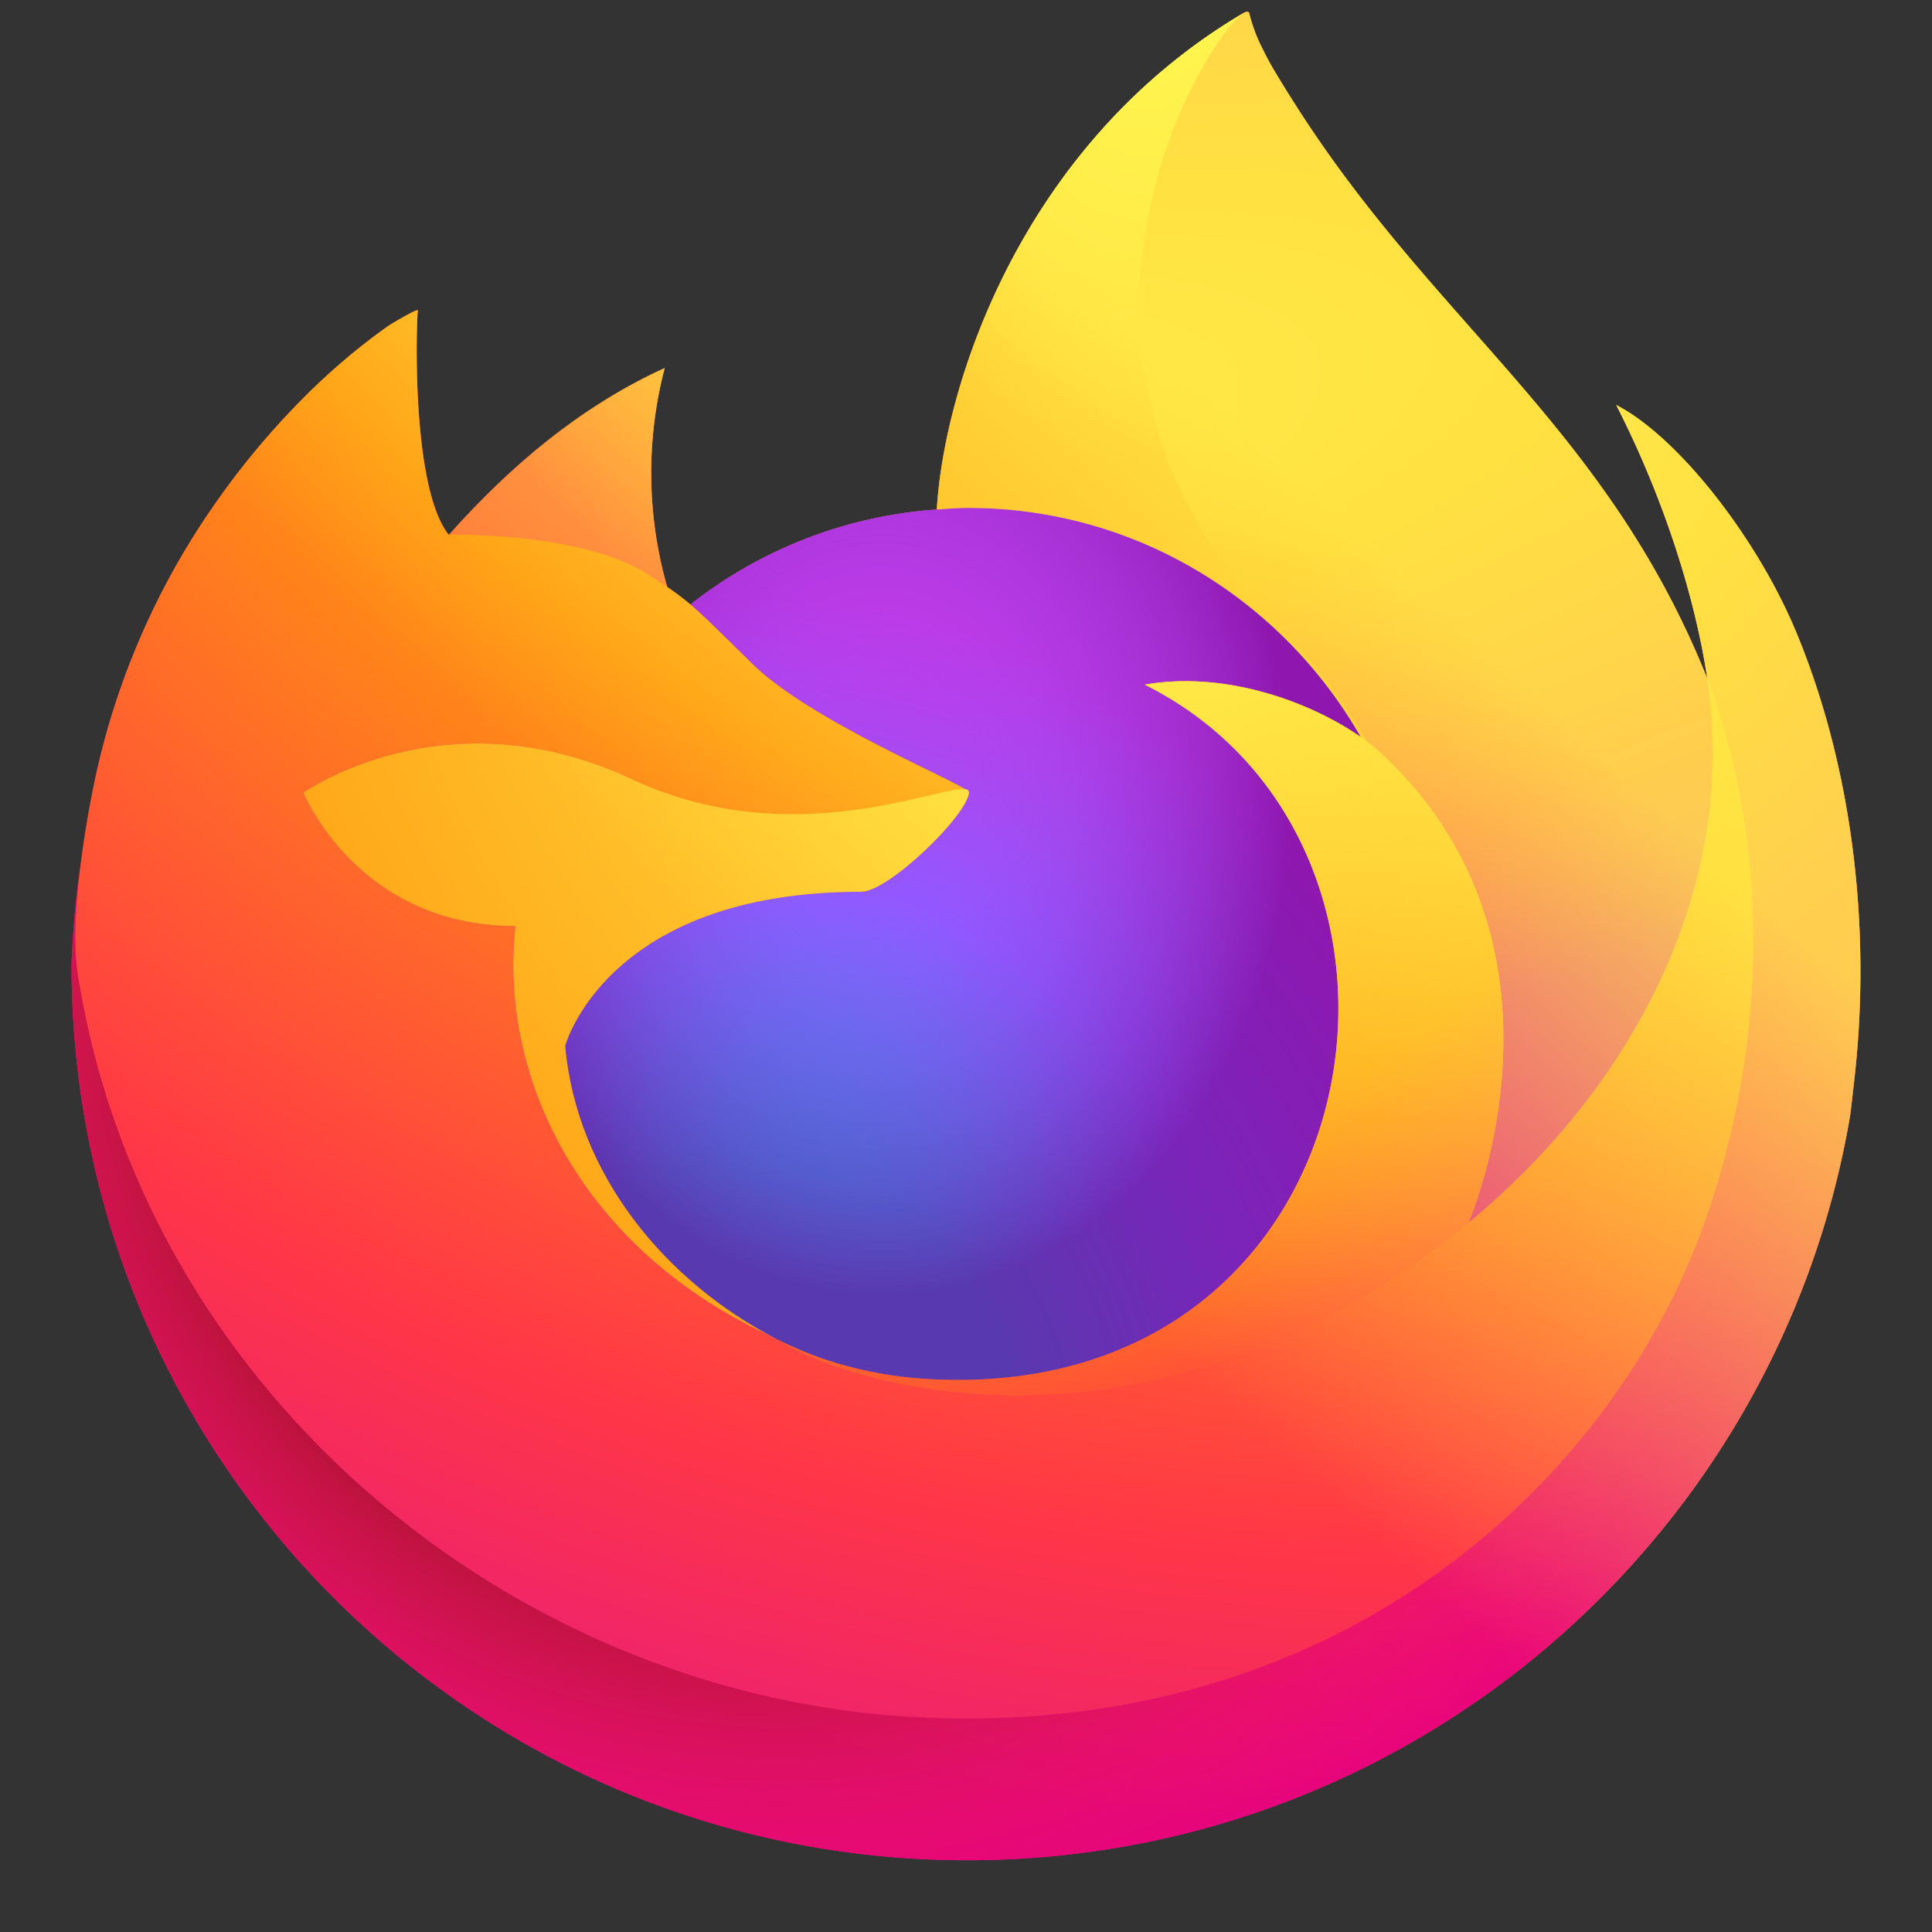 <svg fill="none" xmlns="http://www.w3.org/2000/svg" viewBox="0 0 30 30"><rect x="0" y="0" width="30" height="30" fill="#333333" stroke="none"/><path d="M27.888 9.81c-.604-1.454-1.828-3.023-2.79-3.52.783 1.534 1.236 3.073 1.409 4.221l.002.023c-1.572-3.92-4.239-5.5-6.416-8.941a17.61 17.61 0 0 1-.328-.533 4.234 4.234 0 0 1-.153-.287 2.529 2.529 0 0 1-.216-.575.036.036 0 0 0-.024-.013.047.047 0 0 0-.026 0L19.34.19l-.01.006.006-.008c-3.494 2.046-4.679 5.83-4.788 7.725a6.959 6.959 0 0 0-3.827 1.475 4.134 4.134 0 0 0-.36-.272 6.444 6.444 0 0 1-.04-3.4c-1.428.651-2.54 1.68-3.347 2.588h-.007c-.551-.699-.512-3.002-.48-3.483-.007-.03-.412.21-.465.246-.487.347-.941.737-1.36 1.164a12.18 12.18 0 0 0-1.298 1.558v.002-.002A11.738 11.738 0 0 0 1.497 12l-.019.092c-.026.122-.12.735-.137.868l-.003.03a13.258 13.258 0 0 0-.225 1.919l-.002.07c0 7.681 6.227 13.907 13.908 13.907 6.879 0 12.59-4.994 13.708-11.553.024-.178.043-.357.063-.536.277-2.385-.03-4.892-.902-6.988Zm-16.03 10.885c.066.031.127.065.194.095l.01.006a7.323 7.323 0 0 1-.203-.1ZM26.51 10.538l-.001-.014.002.015v-.001Z" fill="url(#a)"/><path d="M27.888 9.81c-.604-1.454-1.828-3.023-2.79-3.52.783 1.534 1.236 3.073 1.409 4.221l.002.013.002.015c1.312 3.558.597 7.175-.433 9.385-1.593 3.42-5.452 6.926-11.491 6.755C8.06 26.494 2.313 21.652 1.24 15.31c-.196-1 0-1.508.098-2.32-.12.626-.165.807-.225 1.92l-.002.07c0 7.68 6.227 13.906 13.908 13.906 6.879 0 12.59-4.994 13.708-11.553.024-.178.043-.357.063-.536.277-2.385-.03-4.892-.902-6.988Z" fill="url(#b)"/><path d="M27.888 9.81c-.604-1.454-1.828-3.023-2.79-3.52.783 1.534 1.236 3.073 1.409 4.221l.002.013.002.015c1.312 3.558.597 7.175-.433 9.385-1.593 3.42-5.452 6.926-11.491 6.755C8.06 26.494 2.313 21.652 1.24 15.31c-.196-1 0-1.508.098-2.32-.12.626-.165.807-.225 1.92l-.002.07c0 7.68 6.227 13.906 13.908 13.906 6.879 0 12.59-4.994 13.708-11.553.024-.178.043-.357.063-.536.277-2.385-.03-4.892-.902-6.988Z" fill="url(#c)"/><path d="M21.13 11.445c.03.02.058.042.086.063a7.565 7.565 0 0 0-1.29-1.684C15.601 5.5 18.791.45 19.328.194l.006-.007c-3.494 2.046-4.679 5.83-4.788 7.724.162-.011.324-.025.489-.025 2.607 0 4.878 1.434 6.094 3.559Z" fill="url(#d)"/><path d="M15.045 12.308c-.023.346-1.245 1.539-1.673 1.539-3.954 0-4.596 2.392-4.596 2.392.175 2.014 1.577 3.673 3.276 4.55.077.04.155.077.234.113.135.06.27.115.409.167a6.18 6.18 0 0 0 1.81.349c6.93.325 8.274-8.287 3.271-10.788 1.282-.222 2.611.293 3.354.814-1.216-2.124-3.487-3.558-6.094-3.558-.165 0-.326.014-.488.025a6.959 6.959 0 0 0-3.828 1.475c.212.18.451.42.956.916.943.93 3.364 1.893 3.369 2.006Z" fill="url(#e)"/><path d="M15.045 12.308c-.023.346-1.245 1.539-1.673 1.539-3.954 0-4.596 2.392-4.596 2.392.175 2.014 1.577 3.673 3.276 4.55.077.04.155.077.234.113.135.06.27.115.409.167a6.18 6.18 0 0 0 1.81.349c6.93.325 8.274-8.287 3.271-10.788 1.282-.222 2.611.293 3.354.814-1.216-2.124-3.487-3.558-6.094-3.558-.165 0-.326.014-.488.025a6.959 6.959 0 0 0-3.828 1.475c.212.18.451.42.956.916.943.93 3.364 1.893 3.369 2.006Z" fill="url(#f)"/><path d="M10.071 8.924c.097.062.193.126.289.19a6.443 6.443 0 0 1-.04-3.398c-1.428.65-2.54 1.679-3.347 2.587.067-.002 2.084-.039 3.098.62Z" fill="url(#g)"/><path d="M1.24 15.311c1.073 6.341 6.821 11.183 13.346 11.368 6.04.17 9.898-3.335 11.492-6.755 1.03-2.21 1.745-5.827.433-9.385v-.001l-.002-.014-.003-.013.003.023c.494 3.221-1.145 6.342-3.706 8.452l-.008.018c-4.991 4.064-9.767 2.452-10.734 1.792a8.124 8.124 0 0 1-.203-.1c-2.91-1.391-4.111-4.042-3.854-6.316-2.457 0-3.294-2.072-3.294-2.072s2.205-1.573 5.113-.205c2.692 1.267 5.221.205 5.222.205-.006-.113-2.426-1.076-3.37-2.006-.504-.496-.743-.736-.955-.916a4.132 4.132 0 0 0-.36-.272 16.53 16.53 0 0 0-.289-.19c-1.014-.66-3.032-.624-3.098-.622h-.007c-.551-.698-.512-3.002-.48-3.483-.007-.03-.412.21-.465.247-.487.347-.942.736-1.36 1.164a12.18 12.18 0 0 0-1.298 1.558v.002-.002A11.738 11.738 0 0 0 1.497 12c-.007.03-.5 2.19-.257 3.31Z" fill="url(#h)"/><path d="M19.925 9.824a7.558 7.558 0 0 1 1.291 1.684c.077.058.148.115.209.171 3.153 2.905 1.5 7.014 1.378 7.307 2.561-2.11 4.2-5.23 3.706-8.452-1.572-3.92-4.239-5.5-6.416-8.941a17.61 17.61 0 0 1-.328-.533 4.234 4.234 0 0 1-.153-.287 2.529 2.529 0 0 1-.216-.575.036.036 0 0 0-.024-.013.047.047 0 0 0-.026 0L19.34.19l-.01.006c-.538.256-3.727 5.306.596 9.629Z" fill="url(#i)"/><path d="M21.425 11.68a2.745 2.745 0 0 0-.209-.172l-.086-.063c-.743-.522-2.072-1.037-3.354-.814 5.003 2.5 3.66 11.112-3.272 10.787a6.177 6.177 0 0 1-1.81-.349 7.823 7.823 0 0 1-.408-.167 5.382 5.382 0 0 1-.234-.112l.01.006c.966.66 5.742 2.272 10.733-1.792l.008-.018c.123-.293 1.775-4.402-1.378-7.307Z" fill="url(#j)"/><path d="M8.776 16.239s.642-2.392 4.596-2.392c.428 0 1.65-1.193 1.673-1.54.022-.345-2.53 1.063-5.222-.204-2.907-1.368-5.113.205-5.113.205s.837 2.072 3.294 2.072c-.257 2.274.945 4.925 3.855 6.315.065.031.126.065.193.095-1.699-.878-3.101-2.537-3.276-4.551Z" fill="url(#k)"/><path d="M27.888 9.81c-.604-1.454-1.828-3.023-2.79-3.52.783 1.534 1.236 3.073 1.409 4.221l.002.023c-1.572-3.92-4.239-5.5-6.416-8.941a18.8 18.8 0 0 1-.328-.533 4.325 4.325 0 0 1-.153-.287 2.533 2.533 0 0 1-.217-.575.036.036 0 0 0-.023-.013.047.047 0 0 0-.026 0L19.34.19l-.01.006.006-.008c-3.494 2.046-4.679 5.83-4.788 7.725.162-.012.324-.025.489-.025 2.607 0 4.878 1.433 6.094 3.558-.743-.522-2.073-1.037-3.354-.814 5.002 2.5 3.66 11.112-3.272 10.787a6.18 6.18 0 0 1-1.81-.349 7.823 7.823 0 0 1-.408-.167 5.33 5.33 0 0 1-.235-.112l.01.006a8.485 8.485 0 0 1-.203-.1c.065.03.126.064.193.094-1.698-.878-3.1-2.537-3.276-4.551 0 0 .642-2.392 4.597-2.392.427 0 1.65-1.193 1.672-1.54-.005-.112-2.426-1.075-3.37-2.005-.503-.496-.743-.736-.955-.916a4.129 4.129 0 0 0-.36-.272 6.443 6.443 0 0 1-.039-3.398c-1.429.65-2.54 1.678-3.348 2.586h-.006c-.552-.698-.513-3.002-.481-3.482-.007-.03-.412.21-.465.246-.486.347-.94.737-1.359 1.164a12.09 12.09 0 0 0-1.298 1.558v.002-.002A11.738 11.738 0 0 0 1.497 12l-.019.092c-.026.122-.144.743-.16.877-.001.01.001-.01 0 0a16.18 16.18 0 0 0-.205 1.94l-.002.071c0 7.68 6.227 13.906 13.908 13.906 6.879 0 12.59-4.994 13.708-11.553.024-.178.043-.357.063-.536.277-2.385-.03-4.892-.902-6.988Zm-1.38.714.003.015v-.001l-.002-.014Z" fill="url(#l)"/><defs><radialGradient id="b" cx="0" cy="0" r="1" gradientUnits="userSpaceOnUse" gradientTransform="matrix(28.444 0 0 28.923 20.358 3.383)"><stop offset=".13" stop-color="#FFBD4F"/><stop offset=".28" stop-color="#FF980E"/><stop offset=".47" stop-color="#FF3750"/><stop offset=".78" stop-color="#EB0878"/><stop offset=".86" stop-color="#E50080"/></radialGradient><radialGradient id="c" cx="0" cy="0" r="1" gradientUnits="userSpaceOnUse" gradientTransform="matrix(29.155 0 0 28.923 12.11 15.329)"><stop offset=".3" stop-color="#960E18"/><stop offset=".35" stop-color="#B11927" stop-opacity=".74"/><stop offset=".43" stop-color="#DB293D" stop-opacity=".34"/><stop offset=".5" stop-color="#F5334B" stop-opacity=".09"/><stop offset=".53" stop-color="#FF3750" stop-opacity="0"/></radialGradient><radialGradient id="d" cx="0" cy="0" r="1" gradientUnits="userSpaceOnUse" gradientTransform="matrix(9.336 0 0 15.851 17.748 -1.172)"><stop offset=".13" stop-color="#FFF44F"/><stop offset=".53" stop-color="#FF980E"/></radialGradient><radialGradient id="e" cx="0" cy="0" r="1" gradientUnits="userSpaceOnUse" gradientTransform="matrix(12.354 0 0 13.54 11.587 22.796)"><stop offset=".35" stop-color="#3A8EE6"/><stop offset=".67" stop-color="#9059FF"/><stop offset="1" stop-color="#C139E6"/></radialGradient><radialGradient id="f" cx="0" cy="0" r="1" gradientUnits="userSpaceOnUse" gradientTransform="matrix(6.56 0 0 7.989 13.698 12.355)"><stop offset=".21" stop-color="#9059FF" stop-opacity="0"/><stop offset=".97" stop-color="#6E008B" stop-opacity=".6"/></radialGradient><radialGradient id="g" cx="0" cy="0" r="1" gradientUnits="userSpaceOnUse" gradientTransform="matrix(9.822 0 0 9.857 14.085 2.317)"><stop offset=".1" stop-color="#FFE226"/><stop offset=".79" stop-color="#FF7139"/></radialGradient><radialGradient id="h" cx="0" cy="0" r="1" gradientUnits="userSpaceOnUse" gradientTransform="matrix(46.891 0 0 39.362 23.055 -4.15)"><stop offset=".11" stop-color="#FFF44F"/><stop offset=".46" stop-color="#FF980E"/><stop offset=".72" stop-color="#FF3647"/><stop offset=".9" stop-color="#E31587"/></radialGradient><radialGradient id="i" cx="0" cy="0" r="1" gradientUnits="userSpaceOnUse" gradientTransform="rotate(77.395 -2.703 7.946) scale(14.877 64.355)"><stop stop-color="#FFF44F"/><stop offset=".3" stop-color="#FF980E"/><stop offset=".57" stop-color="#FF3647"/><stop offset=".74" stop-color="#E31587"/></radialGradient><radialGradient id="j" cx="0" cy="0" r="1" gradientUnits="userSpaceOnUse" gradientTransform="matrix(26.922 0 0 26.449 14.186 5.862)"><stop offset=".14" stop-color="#FFF44F"/><stop offset=".48" stop-color="#FF980E"/><stop offset=".66" stop-color="#FF3647"/><stop offset=".9" stop-color="#E31587"/></radialGradient><radialGradient id="k" cx="0" cy="0" r="1" gradientUnits="userSpaceOnUse" gradientTransform="matrix(32.359 0 0 28.949 21.174 7.41)"><stop offset=".09" stop-color="#FFF44F"/><stop offset=".63" stop-color="#FF980E"/></radialGradient><linearGradient id="a" x1="25.347" y1="4.632" x2="3.016" y2="26.174" gradientUnits="userSpaceOnUse"><stop offset=".05" stop-color="#FFF44F"/><stop offset=".37" stop-color="#FF980E"/><stop offset=".53" stop-color="#FF3647"/><stop offset=".7" stop-color="#E31587"/></linearGradient><linearGradient id="l" x1="23.333" y1="4.202" x2="5.476" y2="23.713" gradientUnits="userSpaceOnUse"><stop offset=".17" stop-color="#FFF44F" stop-opacity=".8"/><stop offset=".6" stop-color="#FFF44F" stop-opacity="0"/></linearGradient></defs></svg>

